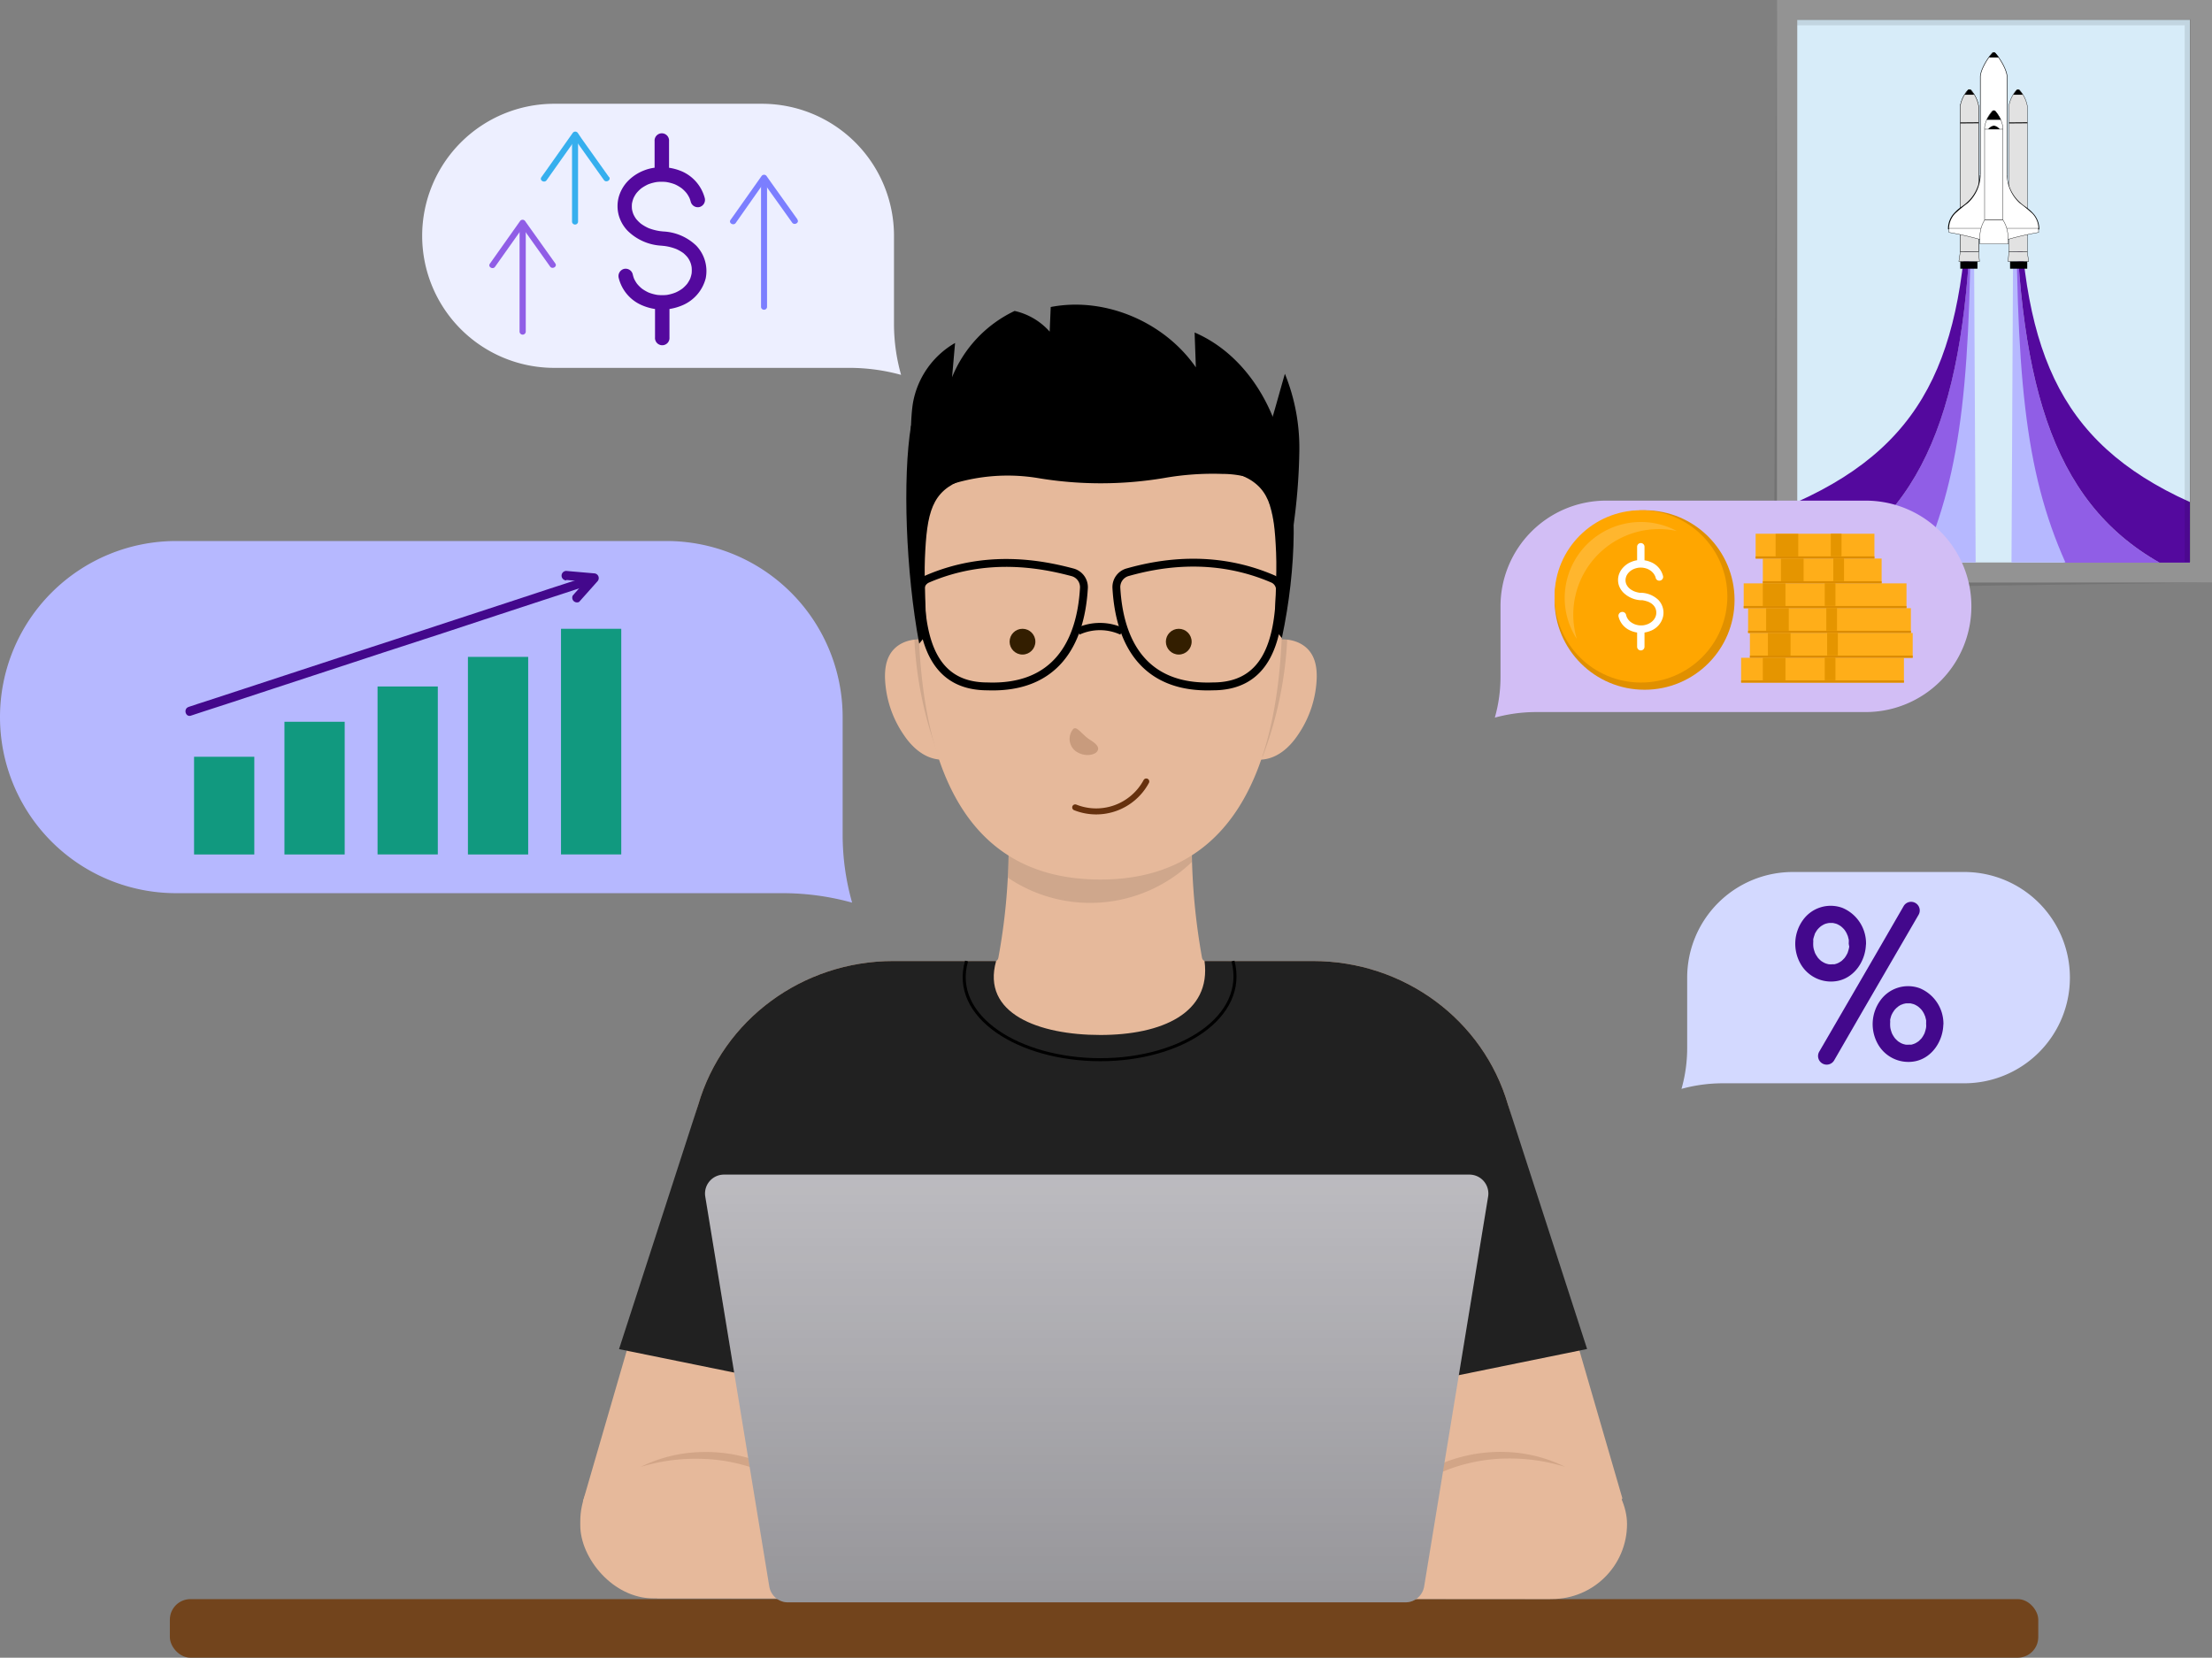<svg xmlns="http://www.w3.org/2000/svg" xmlns:xlink="http://www.w3.org/1999/xlink" viewBox="0 0 467 350"><rect x="0" y="0" width="467" height="350" fill="#808080" stroke="none"/><defs><style>.cls-1{opacity:0.1;}.cls-2{fill:#939393;}.cls-3{fill:#d7ecf9;}.cls-4{fill:#905ee6;}.cls-5{fill:#b6b8ff;}.cls-6{fill:#54099e;}.cls-10,.cls-11,.cls-7{fill:#fff;}.cls-11,.cls-12,.cls-19,.cls-25,.cls-29,.cls-7,.cls-8,.cls-9{stroke:#000;stroke-miterlimit:10;}.cls-7{stroke-width:0.11px;}.cls-12,.cls-19,.cls-25,.cls-28,.cls-29,.cls-8{fill:none;}.cls-11,.cls-8,.cls-9{stroke-width:0.07px;}.cls-9{fill:#e2e2e2;}.cls-12{stroke-width:0.21px;}.cls-13{fill:#d2bef5;}.cls-14{fill:#d3d9ff;}.cls-15{fill:#edefff;}.cls-16{fill:#e6b99b;}.cls-17{fill:#72441c;}.cls-18{fill:#212121;}.cls-19{stroke-width:0.64px;}.cls-20{fill:#d2a587;}.cls-21{fill:#43088c;}.cls-22{fill:#7b7eff;}.cls-23{fill:#36afee;}.cls-24{fill:#bcbbc0;}.cls-25{stroke-width:1.66px;}.cls-26{fill:url(#linear-gradient);}.cls-27{fill:#c89b7d;}.cls-28{stroke:#66310e;stroke-linecap:round;stroke-linejoin:round;stroke-width:1.27px;}.cls-29{stroke-width:1.53px;}.cls-30{fill:#331e00;}.cls-31{fill:#ffae19;}.cls-32{fill:#dc8c00;}.cls-33{fill:#e59500;}.cls-34{fill:#e09000;}.cls-35{fill:#ffa600;}.cls-36{opacity:0.45;fill:url(#radial-gradient);}.cls-37{fill:#11997f;}</style><linearGradient id="linear-gradient" x1="231.54" y1="338.31" x2="231.54" y2="248" gradientUnits="userSpaceOnUse"><stop offset="0" stop-opacity="0.2"/><stop offset="1" stop-opacity="0"/></linearGradient><radialGradient id="radial-gradient" cx="-5739.3" cy="671.37" r="15.31" gradientTransform="translate(6740.57 -619.74) scale(1.11 1.11)" gradientUnits="userSpaceOnUse"><stop offset="0" stop-color="#fff" stop-opacity="0.01"/><stop offset="1" stop-color="#fff" stop-opacity="0.4"/></radialGradient></defs><g id="Layer_1" data-name="Layer 1"><polygon class="cls-1" points="467 122.99 374.51 124.27 375.14 0 466.36 1.27 467 122.99"/><rect class="cls-2" x="375.15" width="91.85" height="122.99"/><rect class="cls-3" x="379.44" y="4.2" width="82.89" height="114.56"/><path class="cls-4" d="M416.37,35.14c-.4,44.69-7.37,70.47-30.52,83.62H406c8.65-19.42,10.52-39.9,10.37-83.62Z"/><path class="cls-4" d="M415.91,54.33c0-.55,0-1.1,0-1.66,0,.55,0,1.11,0,1.66Z"/><path class="cls-5" d="M416.08,35.14c.16,43.72-1.72,64.2-10.36,83.62H417.1l-.42-83.63Z"/><path class="cls-6" d="M415.65,35.14c-.47,37.83-7.74,58-36.21,70.82v12.8h6.41C409,105.61,416,79.83,416.37,35.14Z"/><path class="cls-4" d="M425.82,54.23c0-.52,0-1,0-1.56,0,.52,0,1,0,1.56Z"/><path class="cls-4" d="M425.39,35.08h0c-.16,43.8,1.71,64.3,10.36,83.73h20.18C432.75,105.65,425.78,79.84,425.39,35.08Z"/><path class="cls-5" d="M425.69,35.08h-.6l-.42,83.67,11.38,0C427.4,99.38,425.53,78.88,425.69,35.08Z"/><path class="cls-6" d="M426.11,35.06l-.52,0h-.2c.39,44.76,7.36,70.57,30.52,83.73h6.42V106C433.83,93.16,426.57,73,426.11,35.06Z"/><path class="cls-7" d="M421.24,11.23a.43.43,0,0,0-.65,0c-1.3,1.47-2.5,3.77-2.5,5v31.9h5.65V16.24C423.74,15,422.54,12.7,421.24,11.23Z"/><path class="cls-8" d="M416.12,19.06a.42.42,0,0,0-.66,0,6.68,6.68,0,0,0-1.6,3.29V53.14h3.86V22.35A6.68,6.68,0,0,0,416.12,19.06Z"/><path class="cls-9" d="M416.12,19.06a.42.42,0,0,0-.66,0,6.68,6.68,0,0,0-1.6,3.29V53.14h3.86V22.35A6.68,6.68,0,0,0,416.12,19.06Z"/><path class="cls-9" d="M426.38,19.06a.42.42,0,0,0-.66,0,6.68,6.68,0,0,0-1.6,3.29V53.14H428V22.35A6.68,6.68,0,0,0,426.38,19.06Z"/><path d="M411.27,48.41v-.2a4.82,4.82,0,0,1,1.35-3.28,9.06,9.06,0,0,1,1.57-1.34,11.7,11.7,0,0,0,1.12-.88A8.18,8.18,0,0,0,418,37h5.75a8.28,8.28,0,0,0,2.74,5.76,11.7,11.7,0,0,0,1.12.88,9.06,9.06,0,0,1,1.57,1.34,4.82,4.82,0,0,1,1.35,3.28v.2Z"/><path class="cls-10" d="M429.06,45.07a33.18,33.18,0,0,0-2.67-2.2,8.3,8.3,0,0,1-2.7-5.93h-5.55a8.29,8.29,0,0,1-2.69,5.93,33.18,33.18,0,0,0-2.67,2.2,4.64,4.64,0,0,0-1.3,3.13h18.88A4.64,4.64,0,0,0,429.06,45.07Z"/><path class="cls-11" d="M421.25,23.49a.44.44,0,0,0-.66,0,6.67,6.67,0,0,0-1.6,3.3V46.41h3.86V26.79A6.67,6.67,0,0,0,421.25,23.49Z"/><rect x="413.86" y="55.19" width="3.62" height="1.54"/><polygon class="cls-9" points="417.72 53.14 413.86 53.14 413.56 55.19 417.91 55.19 417.72 53.14"/><rect x="424.36" y="55.19" width="3.62" height="1.54" transform="translate(852.35 111.92) rotate(180)"/><polygon class="cls-9" points="424.13 53.14 427.99 53.14 428.29 55.19 423.94 55.19 424.13 53.14"/><line class="cls-12" x1="424.15" y1="25.95" x2="428.01" y2="25.92"/><line class="cls-12" x1="413.86" y1="25.95" x2="417.72" y2="25.92"/><line class="cls-8" x1="418.99" y1="27.27" x2="422.85" y2="27.27"/><path d="M422.16,27.27a1.85,1.85,0,0,0-1.2-.74,1.83,1.83,0,0,0-1.2.74Z"/><path d="M414.79,20h2a9.64,9.64,0,0,0-.67-.93.42.42,0,0,0-.66,0A8.18,8.18,0,0,0,414.79,20Z"/><path d="M425.05,20h2a8.18,8.18,0,0,0-.67-.93.42.42,0,0,0-.66,0A9.64,9.64,0,0,0,425.05,20Z"/><path d="M422,12.14a11.09,11.09,0,0,0-.72-.91.43.43,0,0,0-.65,0,11.09,11.09,0,0,0-.72.91Z"/><path d="M419.44,25.29h3a8.73,8.73,0,0,0-1.15-1.8.44.44,0,0,0-.66,0A8.73,8.73,0,0,0,419.44,25.29Z"/><path class="cls-11" d="M430.36,48.2H411.48v.87a64.58,64.58,0,0,1,6.46,1.46h6a64.58,64.58,0,0,1,6.46-1.46Z"/><path class="cls-11" d="M423.93,50.06a6.79,6.79,0,0,0-1.06-3.61H419a6.78,6.78,0,0,0-1,3.61v1.43h6Z"/><polygon class="cls-1" points="462.52 118.64 462.52 4.07 379.44 4.07 379.44 5.34 461.24 5.34 461.24 118.64 462.52 118.64"/><path class="cls-13" d="M393.89,150.34H324.32a33,33,0,0,0-8.73,1.18h0a31.64,31.64,0,0,0,1.2-8.59V128a22.3,22.3,0,0,1,22.3-22.3h54.8A22.31,22.31,0,0,1,416.2,128h0A22.31,22.31,0,0,1,393.89,150.34Z"/><path class="cls-5" d="M37.17,188.58H165.36a54.92,54.92,0,0,1,14.54,2h0a52.42,52.42,0,0,1-2-14.31V151.41a37.18,37.18,0,0,0-37.17-37.18H37.17A37.18,37.18,0,0,0,0,151.41H0A37.17,37.17,0,0,0,37.17,188.58Z"/><path class="cls-14" d="M414.67,228.72H363.75A33,33,0,0,0,355,229.9h0a31.59,31.59,0,0,0,1.2-8.59V206.42a22.3,22.3,0,0,1,22.3-22.31h36.15A22.3,22.3,0,0,1,437,206.42h0A22.3,22.3,0,0,1,414.67,228.72Z"/><path class="cls-15" d="M117,77.67h62.33a41.11,41.11,0,0,1,10.91,1.48h0a39.45,39.45,0,0,1-1.5-10.74V49.79a27.88,27.88,0,0,0-27.88-27.88H117A27.88,27.88,0,0,0,89.13,49.79h0A27.88,27.88,0,0,0,117,77.67Z"/><path class="cls-16" d="M275.72,136.69c1.87,1.63,2.31,4,2.27,6.34a22.56,22.56,0,0,1-4,12.18c-1.59,2.37-4.05,4.78-7.31,5.14a7.14,7.14,0,0,1-6.31-2.57A9.2,9.2,0,0,1,258.7,152,25.16,25.16,0,0,1,263,138.7C265.59,134.88,272.24,133.67,275.72,136.69Z"/><path class="cls-16" d="M263.3,219c-3.37,0,5.06-16.08-3-16.08-1.3,0-6.21,1.13-6.53-.72a136.23,136.23,0,0,1-2.16-23.13H212.94a129.42,129.42,0,0,1-2.16,23.13c-.38,2.05-5.62.72-6.72.72-7.62,0,.43,16.08-2.83,16.08A42,42,0,0,0,232,233.06,43.32,43.32,0,0,0,263.3,219Z"/><path class="cls-1" d="M251.61,176.94l-38.68,0c0,2.83,0,5.72-.13,8.38A31,31,0,0,0,251.62,182C251.56,180.37,251.61,178.67,251.61,176.94Z"/><path class="cls-1" d="M263,138.7a25.28,25.28,0,0,0-1.49,2.52,32.88,32.88,0,0,0-1.57,6.05,14.85,14.85,0,0,0,.48,7.72,7.34,7.34,0,0,0,5.71,4.79,3.1,3.1,0,0,0,.43,0,80.88,80.88,0,0,0,5.2-24.74C268.51,134.67,264.8,136.06,263,138.7Z"/><path class="cls-16" d="M189.12,136.69c-1.87,1.63-2.31,4-2.28,6.34a22.56,22.56,0,0,0,4,12.18c1.59,2.37,4.06,4.78,7.31,5.14a7.17,7.17,0,0,0,6.32-2.57,9.13,9.13,0,0,0,1.62-5.82,25.14,25.14,0,0,0-4.32-13.26C199.24,134.88,192.59,133.67,189.12,136.69Z"/><path class="cls-1" d="M201.81,138.7a25.2,25.2,0,0,1,1.48,2.52,33.74,33.74,0,0,1,1.58,6.05,14.85,14.85,0,0,1-.49,7.72,7.34,7.34,0,0,1-5.71,4.79,3,3,0,0,1-.42,0,80.29,80.29,0,0,1-5.2-24.74C196.32,134.67,200,136.06,201.81,138.7Z"/><path class="cls-16" d="M270.75,127.91c0-13.6-3.12-26.1-8.34-36-1.47-2.77-59.77-1-61.18,1.92a78.65,78.65,0,0,0-7.37,34.05c0,37.32,12,57.82,38.45,57.82C258.55,185.73,270.75,164.93,270.75,127.91Z"/><rect class="cls-17" x="35.86" y="337.63" width="394.46" height="12.37" rx="4.35"/><path class="cls-16" d="M318.38,233.29c-5.23-18-22-30.38-41.18-30.38H254.3c-1.4,8.78-9,15.61-22,15.61s-20.59-6.83-22-15.61H188.57c-19.14,0-35.95,12.4-41.17,30.38L123.07,317l15.68,20.43,188.52.14,15.25-21.21Z"/><path class="cls-18" d="M232.88,305.66l102.19-20.84-16.69-51.53c-5.23-18-22-30.38-41.18-30.38H254.3c1.45,11-9,15.61-22,15.61s-25.12-4.51-22-15.61H188.57c-19.14,0-35.95,12.4-41.17,30.38l-16.71,51.56Z"/><path class="cls-19" d="M204.06,202.91c-3.4,11.72,11.05,20.83,28.25,20.83s31.06-9.11,28-20.83"/><rect class="cls-16" x="122.51" y="305.8" width="68.03" height="31.67" rx="15.4"/><rect class="cls-16" x="263.33" y="305.94" width="80.17" height="31.67" rx="15.84"/><path class="cls-20" d="M330.45,309.71a39.69,39.69,0,0,0-12-1.77,36.69,36.69,0,0,0-11.81,2,35.93,35.93,0,0,0-10.48,5.81,38.13,38.13,0,0,0-8.17,9,29.38,29.38,0,0,1,7.31-10,32.1,32.1,0,0,1,10.78-6.4,32.54,32.54,0,0,1,12.4-1.76A30.3,30.3,0,0,1,330.45,309.71Z"/><path class="cls-20" d="M135.28,309.71a30.3,30.3,0,0,1,12-3.1,32.54,32.54,0,0,1,12.4,1.76,32.1,32.1,0,0,1,10.78,6.4,29.38,29.38,0,0,1,7.31,10,38.13,38.13,0,0,0-8.17-9A35.93,35.93,0,0,0,159.13,310a36.7,36.7,0,0,0-11.82-2A39.67,39.67,0,0,0,135.28,309.71Z"/><path class="cls-4" d="M109.69,48.34V70A.64.64,0,0,0,111,70V48.34a.64.64,0,0,0-1.27,0Z"/><path class="cls-4" d="M117.24,55.63l-5.55-7.79-.81-1.14a.65.65,0,0,0-1.1,0l-5.56,7.85-.8,1.13c-.47.67.63,1.31,1.1.64l5.56-7.85.8-1.13h-1.1l5.55,7.8.81,1.14c.47.66,1.57,0,1.1-.65Z"/><path class="cls-21" d="M390.42,199.23c0,.17,0,.33,0,.5s-.09.58,0,.15c-.05.26-.11.52-.18.77l-.12.37c0,.09-.18.4,0,.06a7.67,7.67,0,0,1-.43.8l-.25.37c.21-.3.06-.08,0,0-.2.21-.4.42-.62.62-.06.06-.27.19,0,0l-.36.24-.31.18c-.09.05-.57.23-.15.08a5.68,5.68,0,0,1-.7.22c-.08,0-.56.08-.09,0l-.29,0a5.42,5.42,0,0,1-.9,0c.07,0,.38.08.05,0s-.38-.09-.56-.15l-.27-.1c.41.15,0,0-.09-.05a6.34,6.34,0,0,1-.62-.37c-.4-.25.25.25-.09-.07l-.22-.19-.31-.32c-.06-.07-.13-.14-.19-.22l.06.08c-.14-.24-.31-.46-.44-.7l-.14-.27c-.23-.43.1.34-.05-.13-.08-.25-.17-.49-.23-.74s-.07-.31-.1-.47c.08.41,0-.06,0-.15a6.91,6.91,0,0,1,0-.91l0-.4c-.05.43,0-.09,0-.15a7.08,7.08,0,0,1,.22-.75c0-.06.22-.52,0-.14l.2-.4c.12-.22.26-.43.4-.64.26-.4-.25.24.08-.1.1-.1.19-.22.3-.32l.21-.2c.05-.05.44-.33.08-.08a7,7,0,0,1,.74-.46s.43-.19.17-.09.18-.05.19-.06c.23-.07.47-.12.7-.17-.45.1,0,0,.11,0h.45l.29,0c.22,0,.2,0,0,0l.28.06.28.07c.09,0,.67.26.25.07a6.79,6.79,0,0,1,.75.41s.39.29.17.11.22.2.26.24.21.2.31.31.33.42.09.09a5.41,5.41,0,0,1,.48.76l.2.4c-.18-.36,0,.08.05.14.1.3.16.6.24.91.12.49,0-.36,0,.15,0,.22,0,.43,0,.65a1.85,1.85,0,0,0,1.82,1.83,1.87,1.87,0,0,0,1.82-1.83,8.12,8.12,0,0,0-5-7.56,7.2,7.2,0,0,0-8.33,2.59,8.55,8.55,0,0,0-.58,9.07,7.39,7.39,0,0,0,7.94,3.76c3.62-.73,5.91-4.32,5.95-7.86a1.82,1.82,0,0,0-3.64,0Z"/><path class="cls-21" d="M406.66,216.21c0,.17,0,.33,0,.49s-.09.59,0,.16c-.05.26-.11.52-.18.77l-.12.37c0,.09-.18.4,0,.06a8.83,8.83,0,0,1-.43.8l-.25.36c.21-.29.06-.08,0,0-.2.21-.4.42-.62.62-.06.06-.27.19,0,0l-.36.24-.31.18c-.09.05-.57.23-.15.08-.23.08-.46.16-.7.22-.08,0-.56.08-.09,0l-.3,0a6.68,6.68,0,0,1-.89,0c.07,0,.37.08.05,0s-.38-.09-.56-.15l-.27-.1c.41.15,0,0-.1-.05s-.41-.24-.61-.37c-.4-.25.25.25-.09-.07l-.22-.2-.31-.31-.19-.22c.12.15.14.18.06.07s-.31-.45-.44-.69l-.14-.27c-.23-.43.1.34-.05-.13-.08-.25-.17-.49-.23-.74s-.07-.31-.1-.47c.08.41,0-.06,0-.16a6.76,6.76,0,0,1,0-.9l0-.4c-.05.43,0-.09,0-.15.06-.25.13-.51.21-.75,0-.06.23-.52.05-.14.06-.14.13-.27.2-.41s.26-.42.4-.63c.26-.4-.25.24.08-.1.1-.1.19-.22.3-.32l.21-.2c.05,0,.44-.34.08-.08a6.34,6.34,0,0,1,.73-.46s.44-.19.18-.09.18,0,.19-.06c.23-.07.47-.12.7-.17-.45.09,0,0,.11,0H403l.29,0c.21,0,.2,0,0,0a2.8,2.8,0,0,1,.28.06l.28.07c.09,0,.67.26.25.07a5.46,5.46,0,0,1,.75.41s.39.28.17.11.22.2.26.24.21.2.31.31.33.42.09.09a6,6,0,0,1,.48.75c.07.14.13.28.2.41-.18-.36,0,.07.05.14.1.3.16.6.24.91.12.49,0-.37,0,.15,0,.22,0,.43,0,.65a1.83,1.83,0,0,0,3.65,0,8.12,8.12,0,0,0-5-7.56,7.2,7.2,0,0,0-8.33,2.59,8.55,8.55,0,0,0-.58,9.07,7.39,7.39,0,0,0,7.94,3.76c3.62-.73,5.91-4.33,5.95-7.86a1.83,1.83,0,0,0-3.65,0Z"/><path class="cls-21" d="M401.9,191.31l-6,10.38-9.61,16.55-2.21,3.8a1.82,1.82,0,0,0,3.15,1.84l6-10.39,9.62-16.55,2.2-3.79a1.82,1.82,0,1,0-3.15-1.84Z"/><path class="cls-22" d="M160.67,39.19V64.84a.64.64,0,0,0,1.27,0V39.19a.64.64,0,0,0-1.27,0Z"/><path class="cls-22" d="M168.38,46.35l-5.71-8-.81-1.15a.65.65,0,0,0-1.1,0l-5.71,8.08-.82,1.15c-.47.66.63,1.3,1.1.64L161,39l.82-1.14h-1.1l5.71,8,.81,1.14c.48.66,1.58,0,1.1-.64Z"/><path class="cls-23" d="M120.77,29.5V46.85a.64.64,0,0,0,1.27,0V29.5a.64.64,0,0,0-1.27,0Z"/><path class="cls-23" d="M128.55,37.36l-5.76-8.1L122,28.09a.65.65,0,0,0-1.1,0l-5.77,8.16-.83,1.16c-.47.67.63,1.31,1.1.64l5.77-8.15.83-1.17h-1.1l5.76,8.1.84,1.18c.47.66,1.57,0,1.09-.65Z"/><path class="cls-6" d="M147,51.87a10.78,10.78,0,0,0-7-3l-.71-.08a11.15,11.15,0,0,1-2.35-.62,9.22,9.22,0,0,1-1.64-.95,7.72,7.72,0,0,1-1-1,5.82,5.82,0,0,1-.58-1,5.18,5.18,0,0,1-.3-1.09,6.2,6.2,0,0,1,0-1.14,6.43,6.43,0,0,1,.32-1.14,6.12,6.12,0,0,1,.63-1.07,7.49,7.49,0,0,1,1-1,9.17,9.17,0,0,1,1.45-.85,8.94,8.94,0,0,1,1.84-.5,9.19,9.19,0,0,1,2,0,8.83,8.83,0,0,1,1.83.49,8.1,8.1,0,0,1,1.45.85,7,7,0,0,1,1,1,6.06,6.06,0,0,1,.64,1.07,7.3,7.3,0,0,1,.26.79,1.54,1.54,0,0,0,1.88,1.07,1.56,1.56,0,0,0,1.07-1.88A8.53,8.53,0,0,0,144,36.2a11.18,11.18,0,0,0-2.75-.78V29.8a1.53,1.53,0,1,0-3.05,0v5.61a9.29,9.29,0,0,0-2.34.62,9.48,9.48,0,0,0-3.33,2.23,8,8,0,0,0-1.9,3.33,7.43,7.43,0,0,0,0,3.86,7.71,7.71,0,0,0,1.87,3.27,11,11,0,0,0,7.13,3.15l.69.07a10.67,10.67,0,0,1,2.48.65,9.06,9.06,0,0,1,1.45.83,7,7,0,0,1,.9.9,4.51,4.51,0,0,1,.87,2.11,6.84,6.84,0,0,1,0,1.28,6.08,6.08,0,0,1-.31,1.13,7.25,7.25,0,0,1-.63,1.08,7.56,7.56,0,0,1-1,1,7.72,7.72,0,0,1-1.45.84,8.87,8.87,0,0,1-1.83.51,9.84,9.84,0,0,1-2,0,8.79,8.79,0,0,1-1.87-.51,8.24,8.24,0,0,1-1.43-.84,7.42,7.42,0,0,1-1-1,7.05,7.05,0,0,1-.63-1.06,6.78,6.78,0,0,1-.3-1,1.54,1.54,0,0,0-1.88-1.07,1.57,1.57,0,0,0-1.07,1.88,8.46,8.46,0,0,0,4.91,5.78,11,11,0,0,0,2.76.79v6a1.53,1.53,0,1,0,3.05,0v-6a11.5,11.5,0,0,0,2.8-.81,8.48,8.48,0,0,0,4.85-5.67A7.76,7.76,0,0,0,147,51.87Z"/><path class="cls-24" d="M296.75,338.31H166.32a4,4,0,0,1-3.9-3.32L148.89,252.6a4,4,0,0,1,3.9-4.6H310.28a4,4,0,0,1,3.9,4.6L300.66,335A4,4,0,0,1,296.75,338.31Z"/><path class="cls-25" d="M226.37,120.82a3.25,3.25,0,0,1,2.47,3.29c-.66,11.78-6.05,21.33-20.36,20.81-11,0-13.93-9-14.17-20.37a2.5,2.5,0,0,1,1.53-2.33C208.4,116.83,220,119.13,226.37,120.82Z"/><path class="cls-25" d="M238.14,120.8a3.25,3.25,0,0,0-2.45,3.28c.65,11.79,6,21.36,20.36,20.84,11,0,13.93-9,14.18-20.37a2.5,2.5,0,0,0-1.53-2.33C256.11,116.81,244.55,119,238.14,120.8Z"/><path class="cls-26" d="M296.75,338.31H166.32a4,4,0,0,1-3.9-3.32L148.89,252.6a4,4,0,0,1,3.9-4.6H310.28a4,4,0,0,1,3.9,4.6L300.66,335A4,4,0,0,1,296.75,338.31Z"/><path id="nose" class="cls-27" d="M226.42,154.13a3.24,3.24,0,0,0,.84,4.58c1.86,1.18,3.84.65,4.33,0s.4-1.33-1.46-2.51S227.2,152.9,226.42,154.13Z"/><path class="cls-28" d="M242,165A12,12,0,0,1,227,170.47"/><path class="cls-29" d="M236.85,133.3a11.1,11.1,0,0,0-9.27,0"/><circle class="cls-30" cx="215.87" cy="135.48" r="2.72"/><circle class="cls-30" cx="248.86" cy="135.48" r="2.72"/><rect class="cls-31" x="367.59" y="138.88" width="34.37" height="5.24"/><rect class="cls-32" x="367.59" y="143.66" width="34.37" height="0.46"/><rect class="cls-31" x="369.44" y="133.64" width="34.37" height="5.24"/><rect class="cls-32" x="369.44" y="138.42" width="34.37" height="0.46"/><rect class="cls-31" x="369.06" y="128.41" width="34.37" height="5.24"/><rect class="cls-32" x="369.06" y="133.18" width="34.37" height="0.46"/><rect class="cls-31" x="368.13" y="123.17" width="34.37" height="5.24"/><rect class="cls-32" x="368.13" y="127.95" width="34.37" height="0.46"/><rect class="cls-31" x="372.17" y="117.93" width="25.08" height="5.24"/><rect class="cls-32" x="372.17" y="122.71" width="25.08" height="0.46"/><rect class="cls-31" x="370.65" y="112.69" width="25.08" height="5.24"/><rect class="cls-32" x="370.65" y="117.47" width="25.08" height="0.46"/><rect class="cls-33" x="374.87" y="112.71" width="4.78" height="4.78"/><rect class="cls-33" x="376" y="117.94" width="4.78" height="4.78"/><rect class="cls-33" x="372.17" y="123.17" width="4.78" height="4.78"/><rect class="cls-33" x="372.87" y="128.41" width="4.78" height="4.78"/><rect class="cls-33" x="373.24" y="133.64" width="4.78" height="4.78"/><rect class="cls-33" x="372.17" y="138.88" width="4.78" height="4.78"/><rect class="cls-33" x="386.52" y="112.68" width="2.26" height="4.78"/><rect class="cls-33" x="387.05" y="117.91" width="2.26" height="4.78"/><rect class="cls-33" x="385.24" y="123.14" width="2.26" height="4.78"/><rect class="cls-33" x="385.57" y="128.38" width="2.26" height="4.78"/><rect class="cls-33" x="385.75" y="133.61" width="2.26" height="4.78"/><rect class="cls-33" x="385.24" y="138.85" width="2.26" height="4.78"/><ellipse class="cls-34" cx="347.2" cy="126.68" rx="19" ry="18.95"/><ellipse class="cls-35" cx="346.44" cy="125.92" rx="18.24" ry="18.19"/><path class="cls-10" d="M342.29,129.23a.8.8,0,0,1,1,.55,2.77,2.77,0,0,0,.15.49,2.73,2.73,0,0,0,.84,1.06,4.2,4.2,0,0,0,.74.43,4.3,4.3,0,0,0,.95.26,4.44,4.44,0,0,0,1,0,4.22,4.22,0,0,0,.94-.26,3.87,3.87,0,0,0,.74-.43,3.26,3.26,0,0,0,.53-.52,3.76,3.76,0,0,0,.32-.55,2.94,2.94,0,0,0,.16-.58,3.53,3.53,0,0,0,0-.65,3,3,0,0,0-.16-.59,2.64,2.64,0,0,0-.29-.49,3.33,3.33,0,0,0-.46-.46,4.07,4.07,0,0,0-.73-.42,6.27,6.27,0,0,0-1.27-.34l-.36,0a5.71,5.71,0,0,1-3.65-1.6,4,4,0,0,1-1-1.67,3.76,3.76,0,0,1,0-2,4,4,0,0,1,1-1.7,4.68,4.68,0,0,1,1.7-1.14,4.89,4.89,0,0,1,1.19-.33v-2.85a.78.78,0,1,1,1.56,0v2.86a5.42,5.42,0,0,1,1.41.41,4.32,4.32,0,0,1,2.49,2.86.8.8,0,0,1-.54,1,.79.79,0,0,1-1-.55c0-.13-.08-.27-.13-.4a3.08,3.08,0,0,0-.33-.55,3.65,3.65,0,0,0-.52-.52,4.2,4.2,0,0,0-.74-.43,4.35,4.35,0,0,0-.94-.25,4.52,4.52,0,0,0-1,0,4.37,4.37,0,0,0-.94.26,3.66,3.66,0,0,0-.74.43,3.2,3.2,0,0,0-.52.52,3.08,3.08,0,0,0-.33.55,3.83,3.83,0,0,0-.16.58,2.91,2.91,0,0,0,0,.59,2.39,2.39,0,0,0,.15.54,2.62,2.62,0,0,0,.3.51,3.08,3.08,0,0,0,.51.51,4.59,4.59,0,0,0,.83.48,5.67,5.67,0,0,0,1.19.32l.38,0a5.49,5.49,0,0,1,3.59,1.54,3.91,3.91,0,0,1,.95,3.53,4.28,4.28,0,0,1-2.47,2.9,6.09,6.09,0,0,1-1.44.42v3a.78.78,0,1,1-1.56,0v-3a5.42,5.42,0,0,1-1.41-.41,4.32,4.32,0,0,1-2.51-2.95A.8.8,0,0,1,342.29,129.23Z"/><path class="cls-36" d="M332.15,129.74A18.08,18.08,0,0,1,354,112.11a16.08,16.08,0,0,0-23.66,14.12,15.87,15.87,0,0,0,2.56,8.67A18,18,0,0,1,332.15,129.74Z"/><rect class="cls-37" x="40.97" y="159.78" width="12.72" height="20.63"/><rect class="cls-37" x="79.71" y="144.94" width="12.72" height="35.46"/><rect class="cls-37" x="60.05" y="152.39" width="12.72" height="28.02"/><rect class="cls-37" x="118.44" y="132.76" width="12.72" height="47.64"/><rect class="cls-37" x="98.79" y="138.69" width="12.72" height="41.72"/><path class="cls-21" d="M40.27,151.11l2.27-.75,6.16-2,9.11-3,11.13-3.65,12.18-4,12.3-4L105,129.89l9.69-3.18,7-2.29c1.1-.36,2.21-.7,3.31-1.08l.14,0c1.16-.38.66-2.22-.51-1.84l-2.26.74-6.17,2-9.11,3-11.12,3.64-12.19,4-12.3,4-11.53,3.78-9.69,3.18-7,2.29c-1.1.36-2.21.7-3.3,1.08l-.14.05c-1.16.38-.67,2.22.5,1.84Z"/><path class="cls-21" d="M119.56,122.45l5.2.45.74.07-.67-1.63-3.42,3.84-.49.56a1,1,0,0,0,1.35,1.34l3.42-3.84.49-.55a1,1,0,0,0-.68-1.63l-5.19-.45-.75-.07a1,1,0,0,0-1,1,1,1,0,0,0,1,1Z"/><path d="M203.4,101.24c-6.74,2.43-7.72,7-8.13,16.64-.2,4.92.27,11.3.25,16.22l-1.46,1.8c-2.82-15.11-3.54-35-1.72-46.05C196.23,89.77,199.51,101.32,203.4,101.24Z"/><path d="M261.28,100.05c6.75,2.43,7.72,7,8.13,16.65.21,4.92-.27,11.29-.25,16.22l1.47,1.79c3.15-14.76,3.47-30.67.12-40.9C266.86,93.74,265.17,100.13,261.28,100.05Z"/><path d="M219.51,101a39.46,39.46,0,0,0-26.82,4.88c-.28-2.53-.83-15.51.05-20.78a18.29,18.29,0,0,1,8.9-12.69c-.22,2.4-.42,4.85-.64,7.24a26.5,26.5,0,0,1,13.21-14,14,14,0,0,1,7.4,4.37c.07-1.72.15-3.48.22-5.2,11.44-2.22,24,3.14,30.64,12.74-.08-2.47-.18-4.89-.26-7.36,8.34,3.6,14.24,11.2,17.24,19.77s3.08,9.68,1.6,18.65a8,8,0,0,0-4.54-6.77,20.68,20.68,0,0,0-8.46-1.79,59.39,59.39,0,0,0-12.26.86A80.48,80.48,0,0,1,219.51,101Z"/><path d="M273,111.56a124.81,124.81,0,0,0,1.32-16.49,41.59,41.59,0,0,0-3.05-16.15c-.83,2.84-1.62,5.76-2.45,8.61a22.63,22.63,0,0,0-.85,3.64C267.13,98.11,273,104.57,273,111.56Z"/></g></svg>